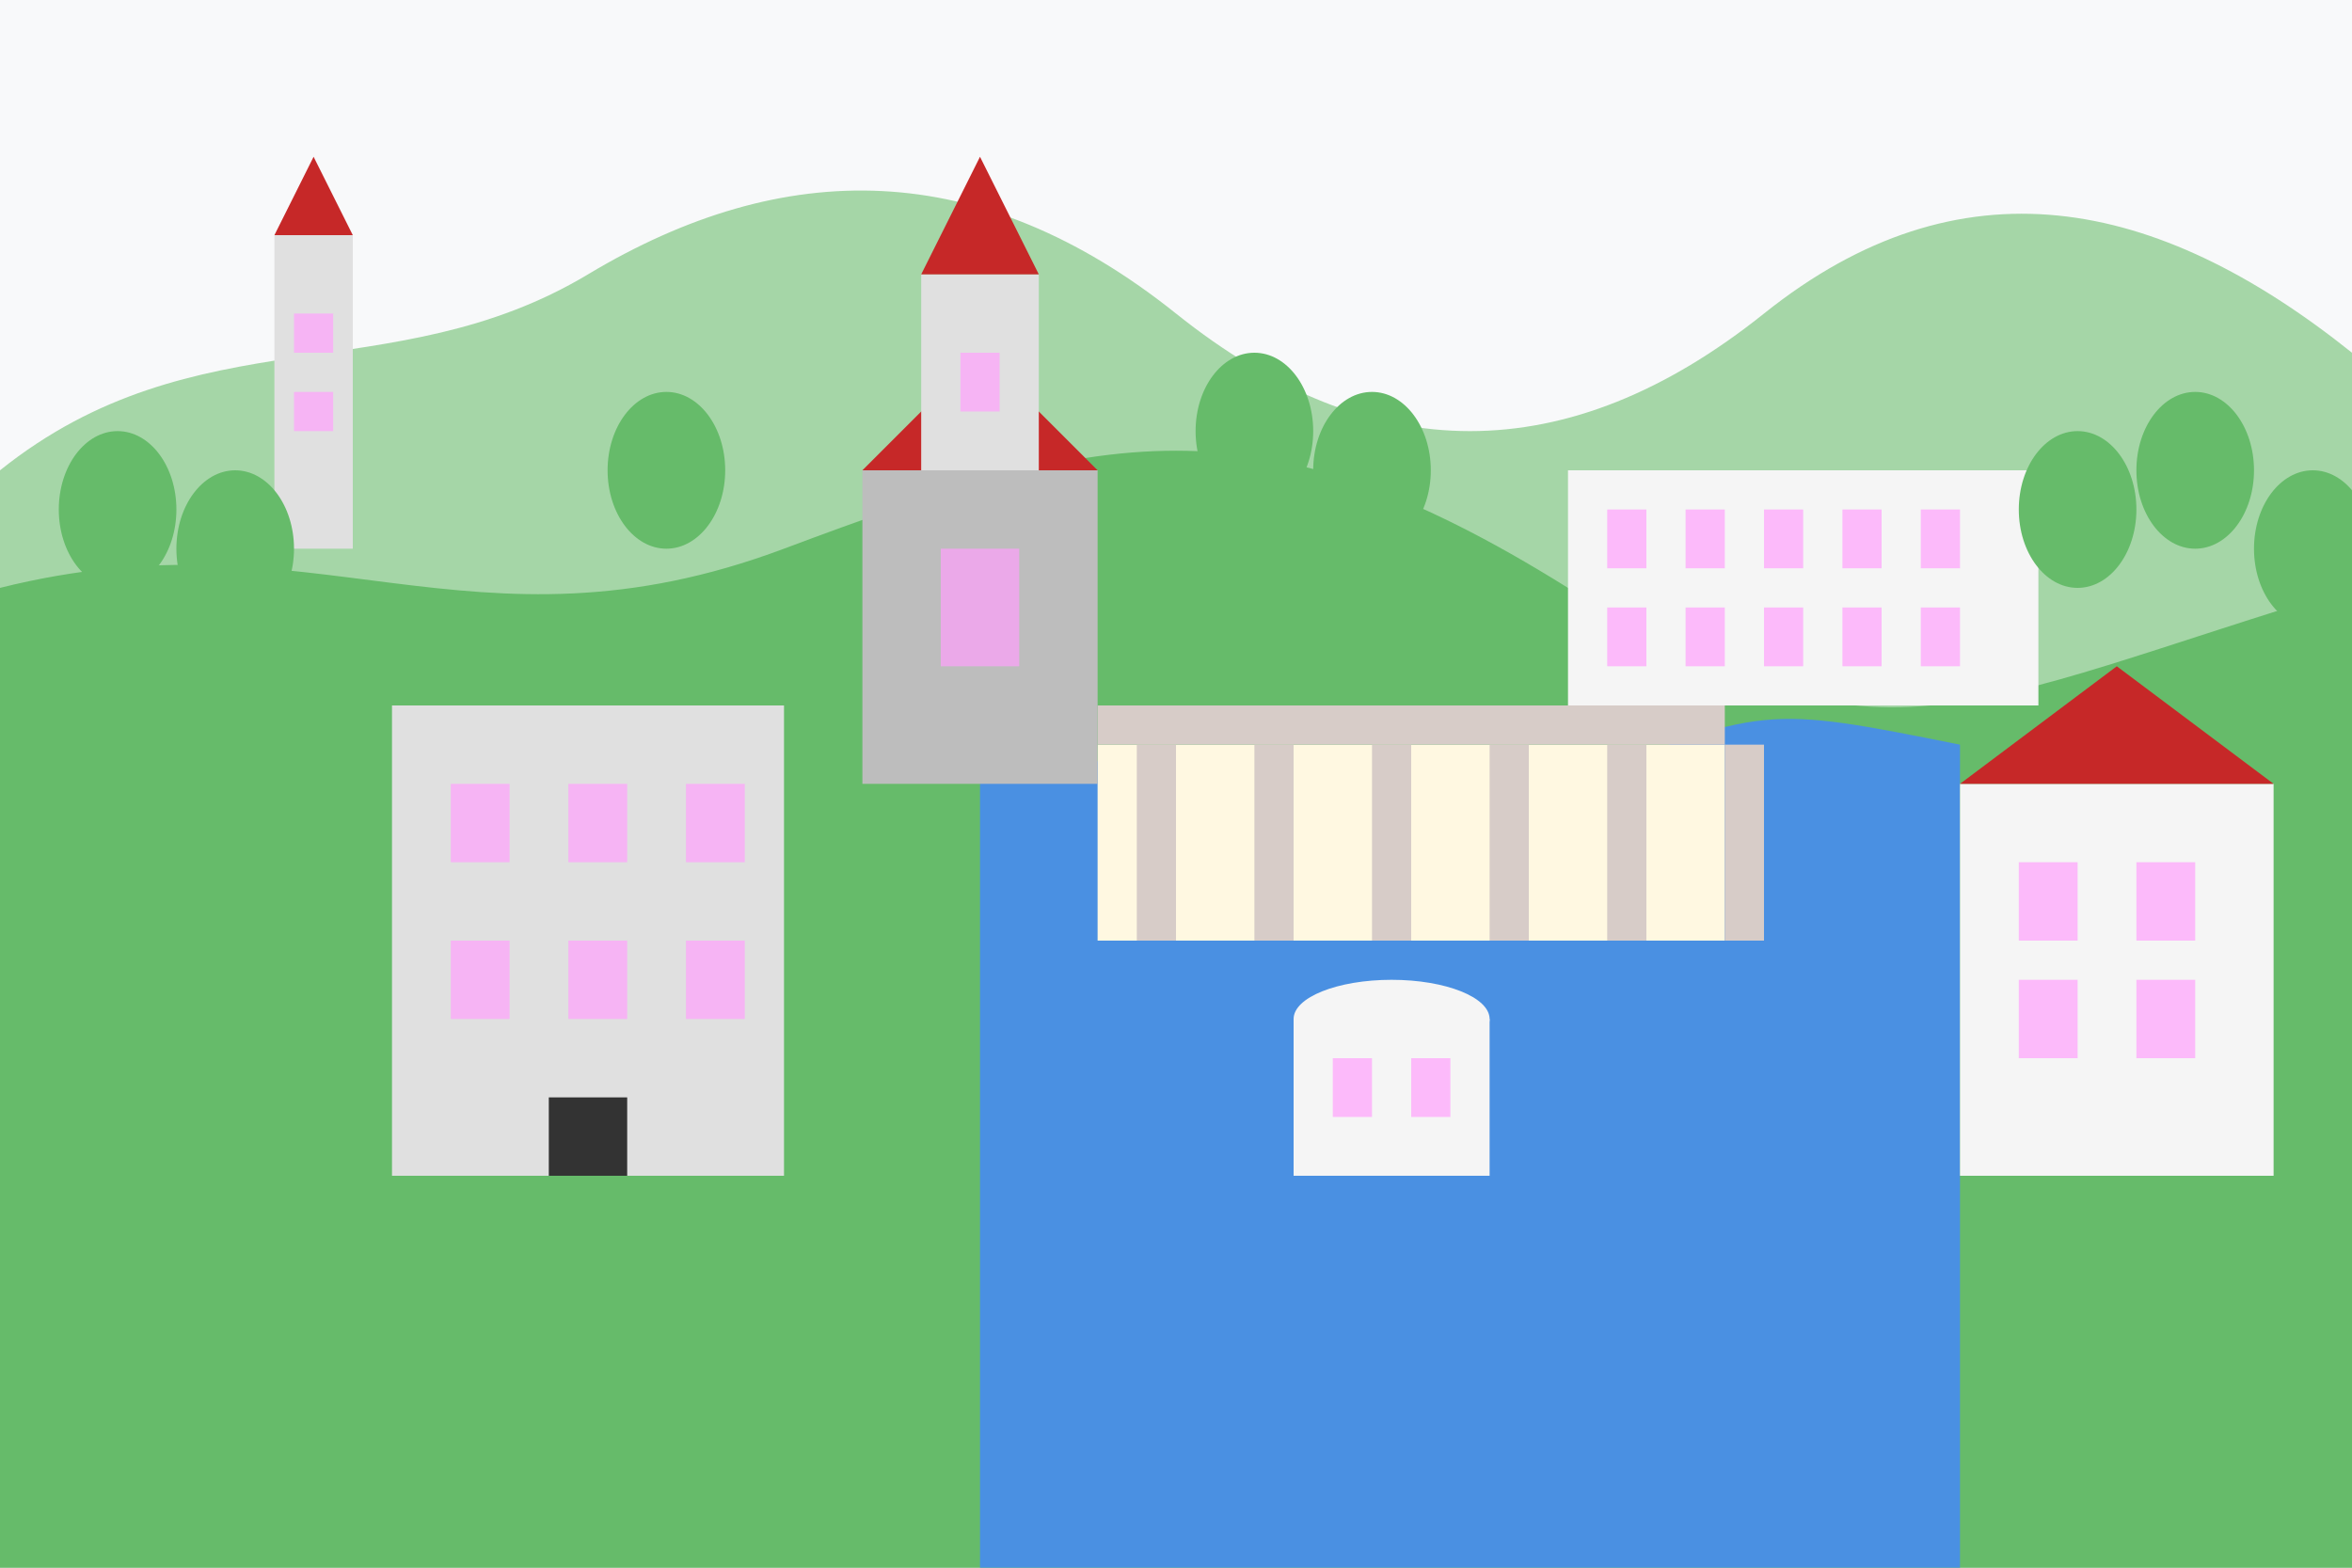 <svg xmlns="http://www.w3.org/2000/svg" viewBox="0 0 600 400">
  <style>
    .bg { fill: #f8f9fa; }
    .hill { fill: #a5d6a7; }
    .hill-dark { fill: #66bb6a; }
    .water { fill: #4a90e2; }
    .building { fill: #e0e0e0; }
    .building-light { fill: #f5f5f5; }
    .building-dark { fill: #bdbdbd; }
    .roof { fill: #c62828; }
    .window { fill: #ffa1fc; opacity: 0.7; }
    .colonnade { fill: #fff8e1; }
    .colonnade-detail { fill: #d7ccc8; }
    .tower { fill: #e0e0e0; }
    .tower-roof { fill: #c62828; }
    .tree { fill: #66bb6a; }
    .detail { fill: #333333; }
  </style>

  <!-- Background -->
  <rect class="bg" width="600" height="400" />

  <!-- Hills -->
  <path class="hill" d="M0,120 C50,80 100,100 150,70 S250,40 300,80 S400,120 450,80 S550,50 600,90 L600,400 L0,400 Z" />
  <path class="hill-dark" d="M0,150 C80,130 120,170 200,140 S320,100 400,150 S500,180 600,150 L600,400 L0,400 Z" />

  <!-- River Tepla -->
  <path class="water" d="M250,200 C300,180 350,220 400,200 S450,180 500,190 L500,400 L250,400 Z" />

  <!-- Mill Colonnade -->
  <rect class="colonnade" x="280" y="190" width="160" height="50" />
  <rect class="colonnade-detail" x="290" y="190" width="10" height="50" />
  <rect class="colonnade-detail" x="320" y="190" width="10" height="50" />
  <rect class="colonnade-detail" x="350" y="190" width="10" height="50" />
  <rect class="colonnade-detail" x="380" y="190" width="10" height="50" />
  <rect class="colonnade-detail" x="410" y="190" width="10" height="50" />
  <rect class="colonnade-detail" x="440" y="190" width="10" height="50" />
  <rect class="colonnade-detail" x="280" y="180" width="160" height="10" />

  <!-- Hot Spring Pavilion -->
  <rect class="building-light" x="330" y="260" width="50" height="40" />
  <ellipse class="building-light" cx="355" cy="260" rx="25" ry="10" />
  <rect class="window" x="340" y="270" width="10" height="15" />
  <rect class="window" x="360" y="270" width="10" height="15" />

  <!-- Spa Buildings -->
  <rect class="building" x="100" y="180" width="100" height="120" />
  <rect class="window" x="115" y="200" width="15" height="20" />
  <rect class="window" x="145" y="200" width="15" height="20" />
  <rect class="window" x="175" y="200" width="15" height="20" />
  <rect class="window" x="115" y="240" width="15" height="20" />
  <rect class="window" x="145" y="240" width="15" height="20" />
  <rect class="window" x="175" y="240" width="15" height="20" />
  <rect class="detail" x="140" y="280" width="20" height="20" />

  <rect class="building-light" x="500" y="200" width="80" height="100" />
  <polygon class="roof" points="500,200 540,170 580,200" />
  <rect class="window" x="515" y="220" width="15" height="20" />
  <rect class="window" x="545" y="220" width="15" height="20" />
  <rect class="window" x="515" y="250" width="15" height="20" />
  <rect class="window" x="545" y="250" width="15" height="20" />

  <!-- Church of St. Mary Magdalene -->
  <rect class="building-dark" x="220" y="120" width="60" height="80" />
  <polygon class="roof" points="220,120 250,90 280,120" />
  <rect class="tower" x="235" y="70" width="30" height="50" />
  <polygon class="tower-roof" points="235,70 250,40 265,70" />
  <rect class="window" x="240" y="140" width="20" height="30" />
  <rect class="window" x="245" y="90" width="10" height="15" />

  <!-- Grand Hotel Pupp -->
  <rect class="building-light" x="400" y="120" width="120" height="60" />
  <rect class="window" x="410" y="130" width="10" height="15" />
  <rect class="window" x="430" y="130" width="10" height="15" />
  <rect class="window" x="450" y="130" width="10" height="15" />
  <rect class="window" x="470" y="130" width="10" height="15" />
  <rect class="window" x="490" y="130" width="10" height="15" />
  <rect class="window" x="410" y="155" width="10" height="15" />
  <rect class="window" x="430" y="155" width="10" height="15" />
  <rect class="window" x="450" y="155" width="10" height="15" />
  <rect class="window" x="470" y="155" width="10" height="15" />
  <rect class="window" x="490" y="155" width="10" height="15" />

  <!-- Diana Lookout Tower -->
  <rect class="tower" x="70" y="60" width="20" height="80" />
  <polygon class="tower-roof" points="70,60 80,40 90,60" />
  <rect class="window" x="75" y="80" width="10" height="10" />
  <rect class="window" x="75" y="100" width="10" height="10" />

  <!-- Trees on hills -->
  <ellipse class="tree" cx="30" cy="130" rx="15" ry="20" />
  <ellipse class="tree" cx="60" cy="140" rx="15" ry="20" />
  <ellipse class="tree" cx="170" cy="120" rx="15" ry="20" />
  <ellipse class="tree" cx="320" cy="110" rx="15" ry="20" />
  <ellipse class="tree" cx="350" cy="120" rx="15" ry="20" />
  <ellipse class="tree" cx="530" cy="130" rx="15" ry="20" />
  <ellipse class="tree" cx="560" cy="120" rx="15" ry="20" />
  <ellipse class="tree" cx="590" cy="140" rx="15" ry="20" />
</svg>
